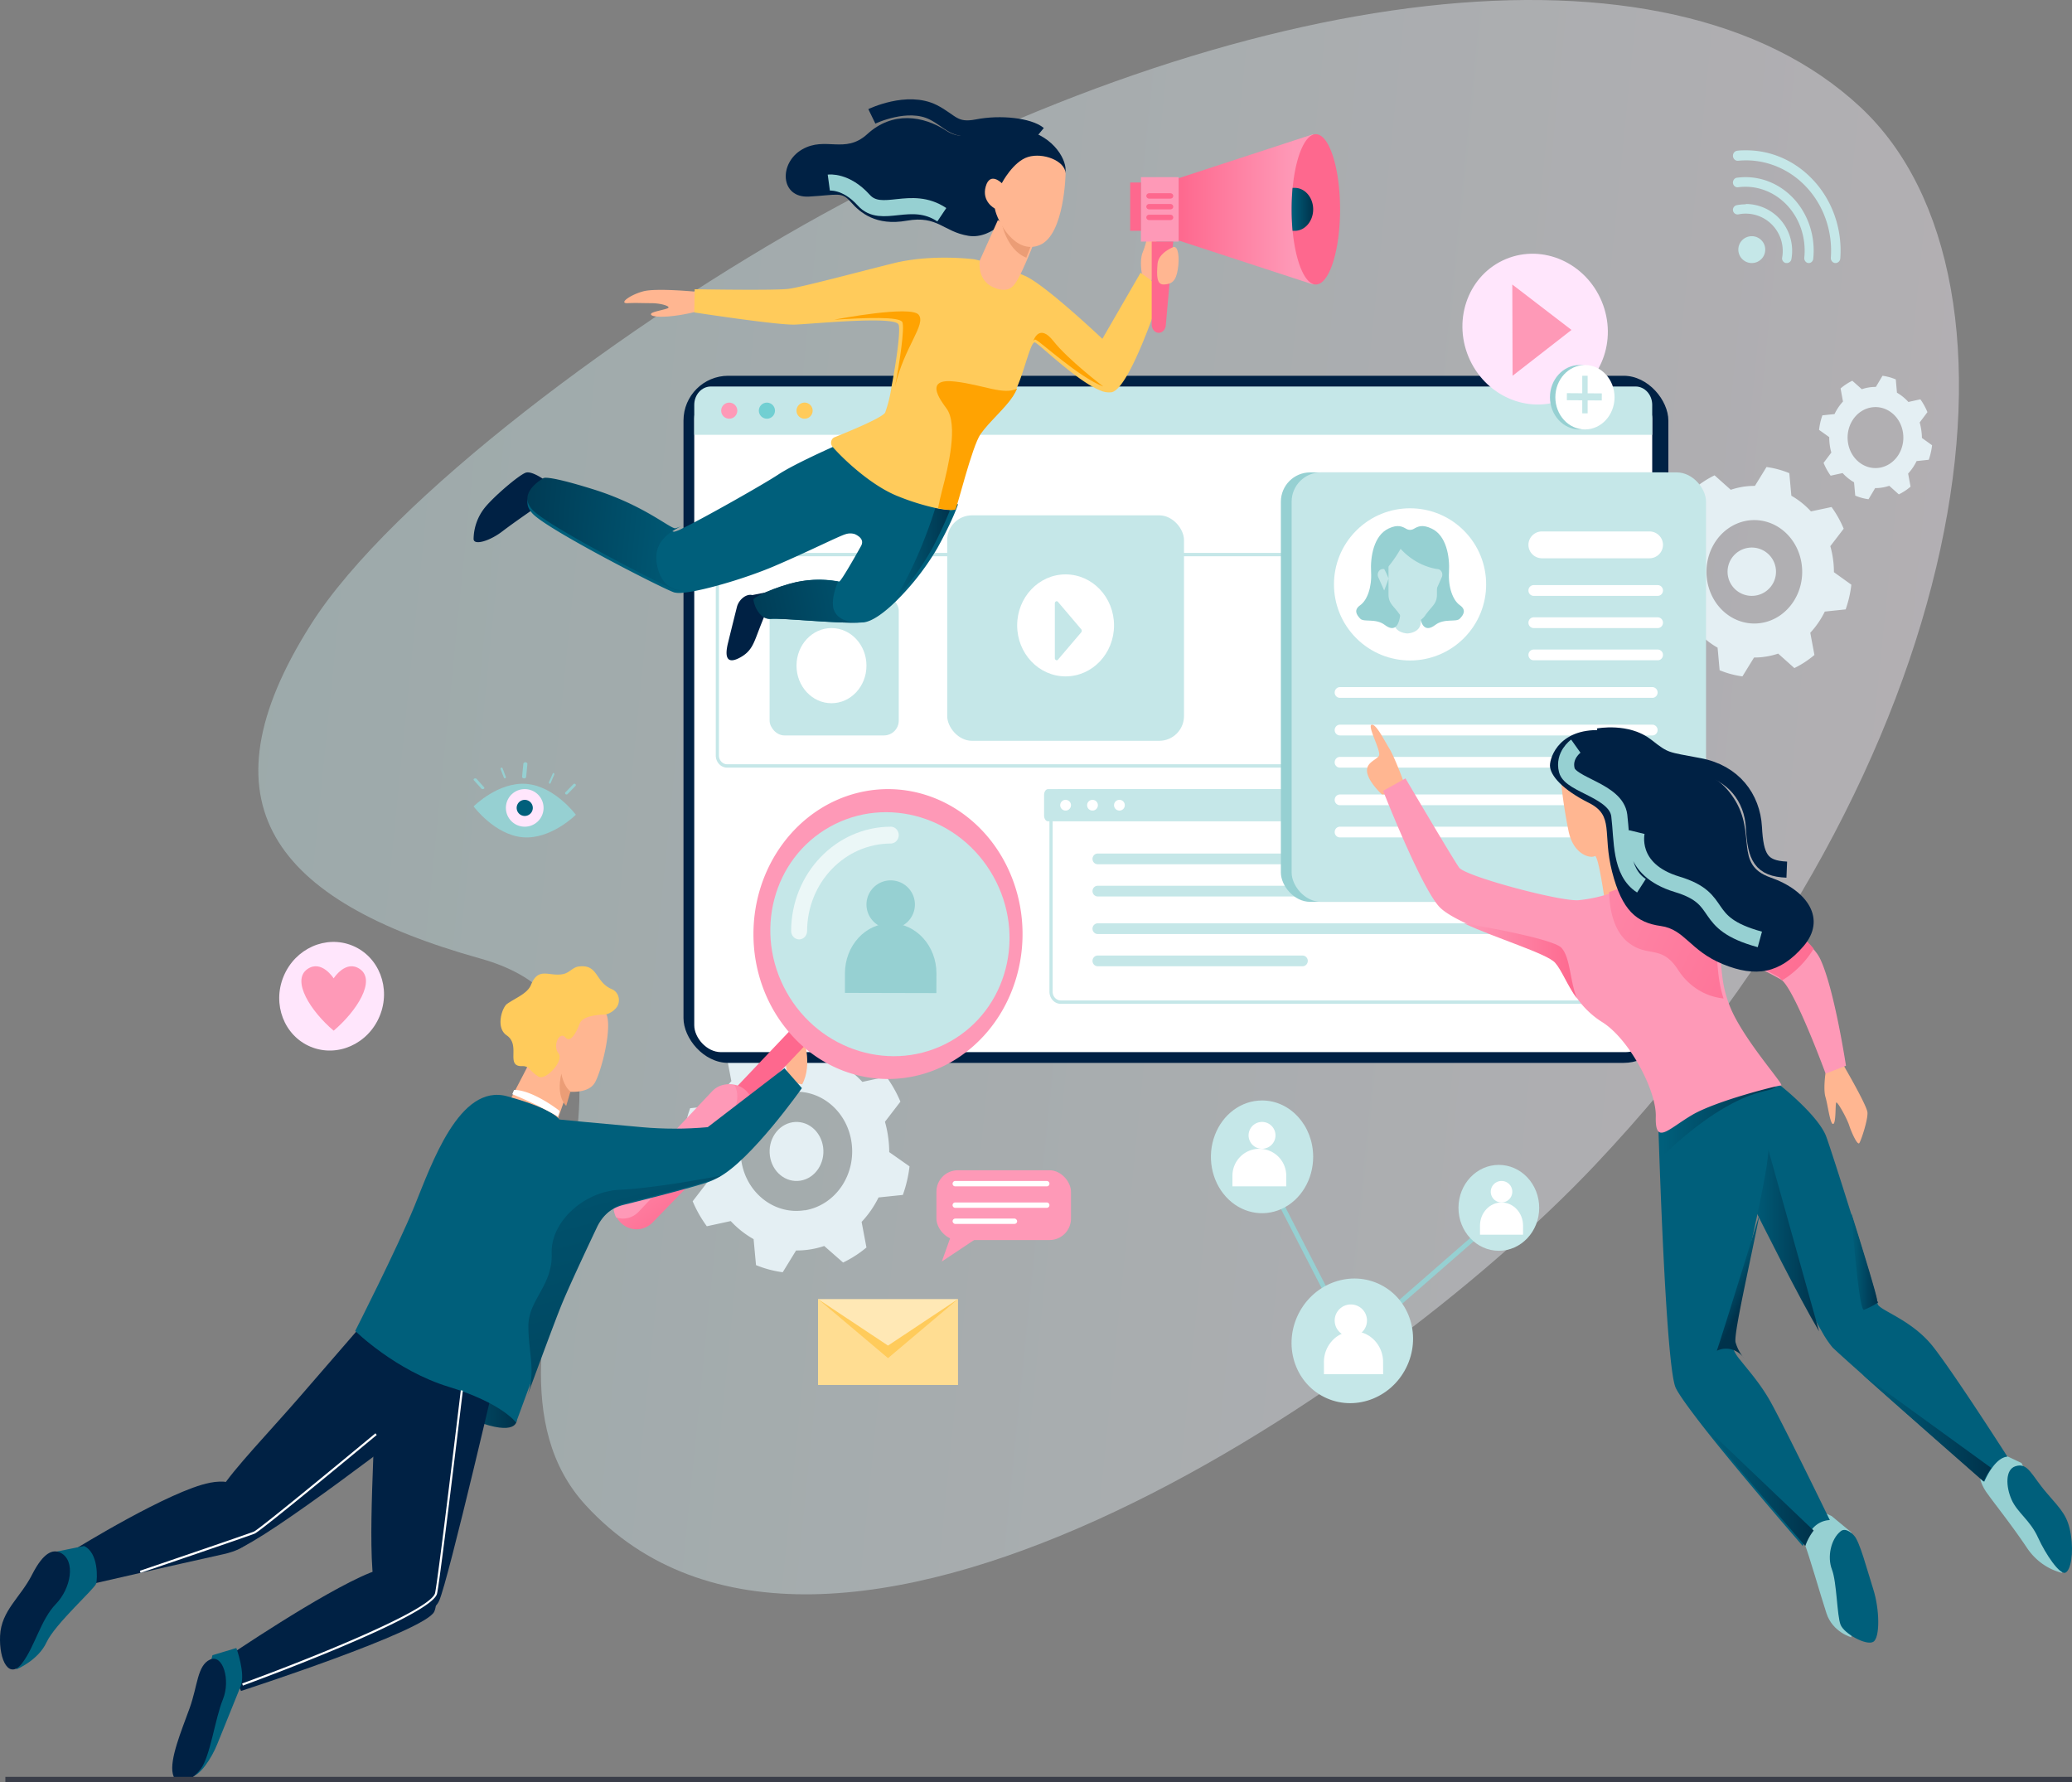 <svg width="386" height="332" xmlns="http://www.w3.org/2000/svg"><rect width="100%" height="100%" fill="#808080" stroke="none"/><defs><linearGradient x1=".322%" y1="44.773%" x2="97.569%" y2="54.229%" id="a"><stop stop-color="#C5E7E8" offset="0%"/><stop stop-color="#FFF5FE" offset="100%"/></linearGradient><linearGradient x1="0%" y1="50%" x2="100%" y2="50%" id="b"><stop stop-color="#005F7B" offset="0%"/><stop stop-color="#00324B" offset="100%"/></linearGradient><linearGradient x1="-.116%" y1="50.068%" x2="99.97%" y2="50.068%" id="c"><stop stop-color="#005F7B" offset="0%"/><stop stop-color="#00324B" offset="100%"/></linearGradient><linearGradient x1="-92.845%" y1="9.963%" x2="126.086%" y2="72.308%" id="d"><stop stop-color="#FE99B7" offset="0%"/><stop stop-color="#FE688E" offset="100%"/></linearGradient><linearGradient x1="41.378%" y1="32.344%" x2="58.962%" y2="63.18%" id="e"><stop stop-color="#005F7B" offset="0%"/><stop stop-color="#00324B" offset="100%"/></linearGradient><linearGradient x1="-.364%" y1="49.998%" x2="99.636%" y2="49.998%" id="f"><stop stop-color="#005F7B" offset="0%"/><stop stop-color="#00324B" offset="100%"/></linearGradient><linearGradient x1="0%" y1="50.033%" x2="100%" y2="50.033%" id="g"><stop stop-color="#005F7B" offset="0%"/><stop stop-color="#00324B" offset="100%"/></linearGradient><linearGradient x1="0%" y1="49.985%" x2="100%" y2="49.985%" id="h"><stop stop-color="#005F7B" offset="0%"/><stop stop-color="#00324B" offset="100%"/></linearGradient><linearGradient x1="0%" y1="49.858%" x2="100%" y2="49.858%" id="i"><stop stop-color="#FE99B7" offset="0%"/><stop stop-color="#FE688E" offset="100%"/></linearGradient><linearGradient x1="85.377%" y1="50.012%" x2=".351%" y2="50.012%" id="j"><stop stop-color="#FE99B7" offset="0%"/><stop stop-color="#FE688E" offset="100%"/></linearGradient><linearGradient x1="0%" y1="49.857%" x2="100%" y2="49.857%" id="k"><stop stop-color="#005F7B" offset="0%"/><stop stop-color="#00324B" offset="100%"/></linearGradient><linearGradient x1="152.929%" y1="44.119%" x2="-48.38%" y2="59.311%" id="l"><stop stop-color="#005F7B" offset="0%"/><stop stop-color="#00324B" offset="100%"/></linearGradient><linearGradient x1="115.05%" y1="53.749%" x2="-22.23%" y2="45.206%" id="m"><stop stop-color="#005F7B" offset="0%"/><stop stop-color="#00324B" offset="100%"/></linearGradient><linearGradient x1=".557%" y1="50.041%" x2="100.556%" y2="50.041%" id="n"><stop stop-color="#005F7B" offset="0%"/><stop stop-color="#00324B" offset="100%"/></linearGradient><linearGradient x1="23.802%" y1="12.584%" x2="76.861%" y2="88.188%" id="o"><stop stop-color="#FE99B7" offset="0%"/><stop stop-color="#FE688E" offset="100%"/></linearGradient><linearGradient x1="-.026%" y1="49.87%" x2="100%" y2="49.87%" id="p"><stop stop-color="#005F7B" offset="0%"/><stop stop-color="#00324B" offset="100%"/></linearGradient><linearGradient x1="17.145%" y1="-94.835%" x2="92.381%" y2="236.81%" id="q"><stop stop-color="#005F7B" offset="0%"/><stop stop-color="#00324B" offset="100%"/></linearGradient></defs><g fill="none" fill-rule="evenodd"><path d="M153.077 40.026c-35.716 19.684-80.239 52.738-95.169 76.32-21.108 33.327-6.922 51.467 31.607 62.223 43.525 12.154-7.362 72.508 19.61 101.844 44.354 48.24 146.83-19.817 187.931-63.295 71.252-75.375 84.013-165.025 49.518-197.168-36.15-33.74-115.069-23.122-193.497 20.076z" fill="url(#a)" fill-rule="nonzero" opacity=".41"/><path d="M357.921 80.112a10.541 10.541 0 00-.297-1.414l1.442-1.923a11.77 11.77 0 00-1.312-2.389l-2.234.494a8.828 8.828 0 00-2.13-1.726l-.216-2.477A10.08 10.08 0 00350.7 70l-1.238 2.078a7.37 7.37 0 00-1.325.102c-.438.072-.87.18-1.293.324l-1.77-1.577a9.955 9.955 0 00-2.185 1.435l.446 2.437a9.382 9.382 0 00-1.572 2.335l-2.265.237a12.453 12.453 0 00-.62 2.708l1.895 1.353c0 .487.032.974.099 1.456.06.48.16.953.297 1.414l-1.448 1.923c.349.852.791 1.654 1.318 2.389l2.228-.487a8.96 8.96 0 002.129 1.719l.223 2.477a9.649 9.649 0 002.475.677l1.238-2.078c.443.007.886-.027 1.324-.102.44-.073.875-.181 1.3-.324l1.782 1.597c.78-.378 1.513-.86 2.185-1.435l-.452-2.437a9.537 9.537 0 001.578-2.328l2.266-.244c.303-.872.51-1.781.618-2.707l-1.887-1.354c-.01-.494-.051-.987-.124-1.476zm-7.767 7.02c-2.835.461-5.476-1.677-5.9-4.777-.424-3.1 1.529-5.99 4.364-6.456 2.834-.466 5.478 1.669 5.905 4.768.206 1.492-.139 3.01-.959 4.224-.82 1.212-2.046 2.018-3.41 2.24zm-8.674 17.015a16.856 16.856 0 00-.505-2.403l2.492-3.252a19.776 19.776 0 00-2.261-4.04l-3.838.815a15.09 15.09 0 00-3.65-2.922l-.38-4.2A17.118 17.118 0 00329.089 87l-2.161 3.514a13.791 13.791 0 00-2.28.175 14.34 14.34 0 00-2.218.552l-3.015-2.693a17.74 17.74 0 00-3.738 2.437l.773 4.14a16.028 16.028 0 00-2.704 3.953l-3.88.41a20.483 20.483 0 00-1.066 4.592l3.252 2.33a17.264 17.264 0 00.673 4.867l-2.492 3.251a19.488 19.488 0 002.261 4.04l3.825-.835a15.137 15.137 0 003.657 2.922l.38 4.2c1.368.567 2.794.951 4.248 1.145l2.162-3.514a12.96 12.96 0 002.267-.182 13.56 13.56 0 002.23-.545l3.016 2.693a17.861 17.861 0 003.737-2.444l-.772-4.134a16.288 16.288 0 002.703-3.945l3.887-.41a20.968 20.968 0 001.06-4.599l-3.246-2.33a17.386 17.386 0 00-.168-2.443zm-13.319 11.896c-3.566.586-7.108-1.208-8.972-4.545-1.864-3.338-1.683-7.56.458-10.698 2.14-3.137 5.82-4.57 9.321-3.631 3.501.939 6.133 4.065 6.669 7.92.729 5.255-2.616 10.155-7.476 10.954z" fill="#E4EFF3" fill-rule="nonzero"/><path d="M330.807 105.83a4.496 4.496 0 01-2.135 4.525 4.521 4.521 0 01-5.01-.237 4.493 4.493 0 01-1.694-4.708 4.507 4.507 0 013.715-3.36 4.51 4.51 0 015.124 3.78zM165.446 211.742a19.974 19.974 0 00-.585-2.772l2.88-3.75a23.05 23.05 0 00-2.625-4.652l-4.466.97a17.584 17.584 0 00-4.254-3.37l-.442-4.839a20.353 20.353 0 00-4.976-1.329l-2.519 4.055a15.736 15.736 0 00-2.656.206 16.05 16.05 0 00-2.587.664l-3.515-3.084a20.7 20.7 0 00-4.354 2.805l.902 4.766a18.701 18.701 0 00-3.153 4.56l-4.522.472a23.385 23.385 0 00-1.244 5.317l3.788 2.66c0 .947.064 1.893.193 2.83.14.94.349 1.867.622 2.773l-2.893 3.755a22.83 22.83 0 002.638 4.653l4.453-.964a17.629 17.629 0 004.26 3.364l.449 4.839a19.911 19.911 0 004.976 1.329l2.488-4.055a16.059 16.059 0 005.243-.837l3.514 3.084a20.86 20.86 0 004.354-2.805l-.902-4.766a18.665 18.665 0 003.154-4.553l4.528-.472a23.877 23.877 0 001.244-5.318l-3.782-2.658c0-.964-.071-1.926-.211-2.878zm-15.55 13.706c-5.673.904-10.958-3.276-11.806-9.337-.848-6.062 3.06-11.711 8.733-12.62 5.671-.909 10.96 3.266 11.812 9.327.416 2.913-.27 5.883-1.904 8.255-1.634 2.373-4.084 3.954-6.81 4.395l-.025-.02z" fill="#E4EFF3" fill-rule="nonzero"/><path d="M153.341 213.684c.41 3.004-1.476 5.804-4.213 6.254-2.738.45-5.29-1.62-5.7-4.623-.411-3.004 1.475-5.804 4.213-6.254 1.315-.216 2.654.15 3.723 1.016 1.069.867 1.78 2.165 1.977 3.607z" fill="#E4EFF3" fill-rule="nonzero"/><rect fill="#002144" fill-rule="nonzero" x="127.33" y="70" width="183.475" height="128" rx="8.34"/><rect fill="#FFF" fill-rule="nonzero" x="129.335" y="73" width="178.462" height="123" rx="5"/><path d="M302.674 143H135.468c-1.17 0-2.12-1.008-2.123-2.253v-35.494c.004-1.245.953-2.253 2.123-2.253h167.206c1.168 0 2.116 1.009 2.116 2.253v35.494c0 1.244-.948 2.253-2.116 2.253zm-167.206-39.372c-.844 0-1.53.727-1.533 1.625v35.494c.003.898.689 1.625 1.533 1.625h167.206c.843 0 1.526-.728 1.526-1.625v-35.494c0-.897-.683-1.625-1.526-1.625H135.468zM293.786 161h-89.28a.99.99 0 01-.979-1c0-.552.438-1 .978-1h89.28a.99.99 0 01.979 1 .99.99 0 01-.978 1zm0 6h-89.28a.994.994 0 01-.979-1.003c0-.55.438-.997.978-.997h89.28c.54 0 .979.446.979.997 0 .551-.437 1-.978 1.003zm0 7h-89.28a.99.99 0 01-.979-1c0-.552.438-1 .978-1h89.28a.99.99 0 01.979 1 .99.99 0 01-.978 1zm-51.136 6h-38.14a.991.991 0 01-.983-1c0-.552.44-1 .982-1h38.14c.542 0 .982.448.982 1 0 .265-.103.52-.287.707a.973.973 0 01-.695.293z" fill="#C5E7E8" fill-rule="nonzero"/><path d="M302.678 187h-105.06c-1.166 0-2.112-1.012-2.112-2.26v-35.487c.004-1.245.948-2.253 2.112-2.253h105.06c1.164 0 2.108 1.008 2.112 2.253v35.487c0 .6-.223 1.174-.619 1.598a2.044 2.044 0 01-1.493.662zm-105.06-39.372c-.402 0-.789.171-1.074.476a1.685 1.685 0 00-.445 1.15v35.486c0 .899.68 1.629 1.52 1.632h105.059c.84-.003 1.522-.732 1.525-1.632v-35.487c-.003-.898-.685-1.625-1.525-1.625h-105.06z" fill="#C5E7E8" fill-rule="nonzero"/><path d="M312.071 153H195.243c-.404 0-.74-.49-.74-1.095v-3.81c0-.605.336-1.095.74-1.095H312.07c.41 0 .74.49.74 1.095v3.81c0 .585-.33 1.095-.74 1.095z" fill="#C5E7E8" fill-rule="nonzero"/><path d="M199.517 150a1.004 1.004 0 01-1.712.707.998.998 0 01.71-1.707c.553 0 1.002.448 1.002 1zm5.013 0a1.004 1.004 0 01-1.714.705.998.998 0 01.717-1.705c.551.003.997.45.997 1zm5.013 0c0 .552-.449 1-1.003 1a1.001 1.001 0 01-1.002-1 1.001 1.001 0 012.005 0z" fill="#FFF" fill-rule="nonzero"/><rect fill="#96D0D2" fill-rule="nonzero" x="238.618" y="88" width="77.2" height="80" rx="5.46"/><ellipse fill="#96D0D2" fill-rule="nonzero" transform="rotate(-13.28 260.5 108.872)" cx="260.499" cy="108.872" rx="13.71" ry="14.625"/><path d="M262.68 115.795a7.9 7.9 0 00-1.07-3.795l-1.436 3.232-1.436-3.232a7.9 7.9 0 00-1.07 3.795c0 1.998 2.177 2.192 2.488 2.205h.036c.329-.013 2.524-.207 2.488-2.205z" fill="#96D0D2" fill-rule="nonzero"/><path d="M269.947 112.731c-1.274-.899-2.177-3.279-2.016-6.159.16-2.88-.488-6.842-3.246-8.113-1.724-.818-2.565-.379-3.32.06a1.36 1.36 0 01-1.378 0c-.754-.439-1.595-.878-3.32-.06-2.757 1.305-3.413 5.267-3.246 8.113.167 2.846-.741 5.26-2.015 6.16-1.274.898-.705 1.804 0 2.521.705.717 2.862-.135 4.575 1.17 1.712 1.305 2.473.182 2.763-1.237.29-1.42 1.93-12.65 1.93-12.65s1.656 11.23 1.928 12.65 1.045 2.542 2.763 1.237c1.72-1.305 3.877-.453 4.575-1.17.699-.717 1.286-1.623.007-2.522z" fill="#96D0D2" fill-rule="nonzero"/><path d="M260.174 116c-.989-.074-1.89-.646-2.438-1.549-1.238-1.731-2.074-2.029-2.074-3.76V102h9.024v8.711c0 1.752-.842 2.076-2.105 3.801-.55.874-1.438 1.423-2.407 1.488z" fill="#96D0D2" fill-rule="nonzero"/><path d="M255.858 106h-.229a.95.95 0 00-.822.494 1.134 1.134 0 00-.048 1.022l1.099 2.484s.807-2.076.807-2.256a16.241 16.241 0 00-.807-1.744zm8.632 0h.228c.333 0 .643.187.82.494.179.308.2.694.055 1.022L264.49 110s-.806-2.076-.806-2.256a16.25 16.25 0 01.806-1.744zm-8.24 0a23.291 23.291 0 002.662-3.762c1.835 2 4.201 3.317 6.762 3.762.415-1.03.755-2.094 1.017-3.182 0-.537-.836-2.27-1.587-2.418-.751-.149-8.115-.82-9.068 0-.952.82.214 5.6.214 5.6zm48.02-2h-20.015c-1.394 0-2.525-1.12-2.525-2.5-.002-.664.264-1.3.738-1.77a2.533 2.533 0 011.787-.73h20.014a2.533 2.533 0 011.788.73 2.487 2.487 0 01-.002 3.537 2.539 2.539 0 01-1.786.733zm1.552 7h-23.119a.96.96 0 01-.688-.293 1.014 1.014 0 01-.285-.707c-.002-.266.1-.521.283-.709a.954.954 0 01.69-.291h23.119c.537 0 .973.448.973 1 0 .265-.103.52-.285.707a.96.96 0 01-.688.293zm0 6h-23.119a.954.954 0 01-.69-.291 1.008 1.008 0 01-.283-.709c0-.552.436-1 .973-1h23.119c.537 0 .973.448.973 1s-.436 1-.973 1zm0 6h-23.119a.962.962 0 01-.688-.292 1.01 1.01 0 01-.285-.705c-.002-.265.1-.52.283-.709a.962.962 0 01.69-.294h23.119a.992.992 0 01.973 1.003c0 .55-.436.997-.973.997zm-.002 7h-58.207a.986.986 0 01-.974-.997c0-.551.435-1 .974-1.003h58.207c.54.003.975.452.975 1.003 0 .55-.436.997-.975.997zm0 7h-58.207a.987.987 0 01-.974-1c0-.552.436-1 .974-1h58.207c.539 0 .975.448.975 1s-.436 1-.975 1zm0 6h-58.207a.986.986 0 01-.974-.997c0-.551.435-1 .974-1.003h58.207c.54.003.975.452.975 1.003 0 .55-.436.997-.975.997zm0 7h-58.207a.986.986 0 01-.974-.997c0-.551.435-1 .974-1.003h58.207c.54.003.975.452.975 1.003 0 .55-.436.997-.975.997zm0 6h-58.207a.987.987 0 01-.974-1c0-.552.436-1 .974-1h58.207c.539 0 .975.448.975 1s-.436 1-.975 1z" fill="#96D0D2" fill-rule="nonzero"/><rect fill="#C5E7E8" fill-rule="nonzero" x="240.623" y="88" width="77.2" height="80" rx="5.46"/><circle fill="#FFF" fill-rule="nonzero" transform="rotate(-45 262.686 108.862)" cx="262.686" cy="108.862" r="14.175"/><path d="M264.686 115.795a7.852 7.852 0 00-1.08-3.795l-1.433 3.257-1.42-3.257a7.93 7.93 0 00-1.08 3.795c0 1.998 2.188 2.192 2.5 2.205h.036c.294-.013 2.495-.207 2.477-2.205z" fill="#C5E7E8" fill-rule="nonzero"/><path d="M271.954 112.731c-1.273-.899-2.182-3.279-2.015-6.159.167-2.88-.494-6.842-3.251-8.113-1.725-.818-2.56-.379-3.314.06-.433.25-.951.25-1.385 0-.754-.439-1.588-.878-3.313-.06-2.757 1.305-3.412 5.267-3.252 8.113.161 2.846-.741 5.26-2.015 6.16-1.273.898-.698 1.804 0 2.521.699.717 2.862-.135 4.58 1.17 1.72 1.305 2.474.182 2.764-1.237.29-1.42 1.929-12.65 1.929-12.65s1.656 11.23 1.922 12.65 1.051 2.542 2.77 1.237c1.718-1.305 3.876-.453 4.574-1.17.699-.717 1.28-1.623.006-2.522z" fill="#96D0D2" fill-rule="nonzero"/><path d="M263.185 116c-.99-.073-1.892-.645-2.44-1.549-1.239-1.731-2.075-2.029-2.075-3.76V102h9.024v8.711c0 1.752-.837 2.076-2.1 3.801-.552.873-1.44 1.421-2.41 1.488zm-5.321-10h-.228a.955.955 0 00-.822.494 1.142 1.142 0 00-.054 1.022l1.104 2.484s.806-2.076.806-2.256a16.25 16.25 0 00-.806-1.744z" fill="#C5E7E8" fill-rule="nonzero"/><path d="M267.51 106h.217a.95.95 0 01.822.494c.177.309.195.695.048 1.022l-1.1 2.484s-.806-2.076-.806-2.256c.24-.6.513-1.182.82-1.744z" fill="#C5E7E8" fill-rule="nonzero"/><path d="M258.263 106a23.291 23.291 0 002.66-3.762c1.83 2.004 4.197 3.321 6.757 3.762.415-1.03.754-2.094 1.016-3.182 0-.537-.841-2.27-1.592-2.418-.75-.149-8.103-.82-9.061 0-.958.82.22 5.6.22 5.6z" fill="#96D0D2" fill-rule="nonzero"/><path d="M307.278 104h-20.015c-1.393-.003-2.522-1.12-2.525-2.5 0-1.38 1.13-2.5 2.525-2.5h20.015c.67 0 1.312.263 1.785.732.474.47.74 1.105.74 1.768-.004 1.38-1.132 2.497-2.525 2.5zm1.552 7h-23.12a.96.96 0 01-.687-.293 1.014 1.014 0 01-.285-.707c0-.552.435-1 .973-1h23.119c.537 0 .973.448.973 1 0 .265-.103.52-.285.707a.96.96 0 01-.688.293zm0 6h-23.12a.987.987 0 01-.972-1c0-.552.435-1 .973-1h23.119c.537 0 .973.448.973 1s-.436 1-.973 1zm0 6h-23.12a.961.961 0 01-.687-.292 1.01 1.01 0 01-.285-.705c0-.551.434-1 .973-1.003h23.119a.992.992 0 01.973 1.003c0 .265-.103.518-.285.705a.961.961 0 01-.688.292zm-1.004 7h-58.207a.986.986 0 01-.975-.997c0-.551.435-1 .975-1.003h58.207a.992.992 0 01.974 1.003c0 .55-.436.997-.974.997zm0 7h-58.207a.987.987 0 01-.975-1c0-.552.436-1 .975-1h58.207c.538 0 .974.448.974 1s-.436 1-.974 1zm0 6h-58.207a.986.986 0 01-.975-.997c0-.551.435-1 .975-1.003h58.207a.992.992 0 01.974 1.003c0 .55-.436.997-.974.997zm0 7h-58.207a.986.986 0 01-.975-.997c0-.551.435-1 .975-1.003h58.207a.992.992 0 01.974 1.003c0 .55-.436.997-.974.997zm0 6h-58.207a.987.987 0 01-.975-1c0-.552.436-1 .975-1h58.207c.538 0 .974.448.974 1s-.436 1-.974 1z" fill="#FFF" fill-rule="nonzero"/><rect fill="#C5E7E8" fill-rule="nonzero" x="176.457" y="96" width="44.114" height="42" rx="4.61"/><ellipse fill="#FFF" fill-rule="nonzero" cx="198.514" cy="116.5" rx="9.023" ry="9.5"/><path d="M197.089 112.115l4.334 5.105a.465.465 0 010 .575l-4.334 5.092a.304.304 0 01-.37.081.41.41 0 01-.21-.369v-10.23a.4.4 0 01.222-.344.305.305 0 01.358.09z" fill="#C5E7E8" fill-rule="nonzero"/><rect fill="#C5E7E8" fill-rule="nonzero" x="143.371" y="111" width="24.062" height="26" rx="2.76"/><ellipse fill="#FFF" fill-rule="nonzero" cx="154.901" cy="124" rx="6.517" ry="7"/><path d="M307.797 75.425V81H129.335v-5.575c0-1.892 1.385-3.425 3.094-3.425h172.28c1.707.004 3.088 1.536 3.088 3.425z" fill="#C5E7E8" fill-rule="nonzero"/><path d="M137.356 76.5c0 .828-.673 1.5-1.504 1.5-.83 0-1.504-.672-1.504-1.5s.673-1.5 1.504-1.5c.83 0 1.504.672 1.504 1.5z" fill="#FE99B7" fill-rule="nonzero"/><path d="M144.374 76.5c0 .828-.673 1.5-1.504 1.5-.83 0-1.504-.672-1.504-1.5s.674-1.5 1.504-1.5 1.504.672 1.504 1.5z" fill="#71CFD2" fill-rule="nonzero"/><path d="M151.392 76.5a1.5 1.5 0 01-.93 1.386 1.507 1.507 0 01-1.64-.328 1.497 1.497 0 01-.321-1.637 1.504 1.504 0 012.891.579z" fill="#FFCB5B" fill-rule="nonzero"/><path d="M368.987 270l4.348 1 3.268 1.543 8.394 17.529-.84 2.928c-2.666-.648-5.016-2.334-6.6-4.734-2.71-4.058-5.991-8.163-7.19-9.86a8.625 8.625 0 01-1.411-2.65l.031-5.756z" fill="#96D0D2" fill-rule="nonzero"/><path d="M373.969 271.352c-1.141.087-2.134 1.072-2.88 2.111A13.51 13.51 0 00369.67 276s-14.412-12.558-22.737-19.975c-2.77-2.464-4.866-4.355-5.55-5.028a18.069 18.069 0 01-1.974-2.943l-.05-.08c-3.046-5.207-8.213-15.514-11.278-21.706l-1.394-2.843-1.092-2.238-1.726-16.306-.031-.28 2.374-2.13 1.967-1.759.802-.712 2.972 2.444s6.747 5.373 8.233 9.215c.444 1.145 2.59 7.777 4.736 14.649 2.436 7.77 4.872 15.82 4.853 16.486a.619.619 0 00.235.453c1.19 1.225 6.574 3.036 10.218 7.757 4.157 5.353 13.74 20.348 13.74 20.348z" fill="#005F7B" fill-rule="nonzero"/><path d="M338.878 248l-.05-.08c-3.678-6.19-10.356-19.51-12.984-24.804l3.538-9.116 9.496 34z" fill="url(#b)" fill-rule="nonzero"/><path d="M375.478 273.134c-1.942.595-1.81 3.81-.73 6.24s3.455 3.81 4.915 7.03c1.46 3.221 4.058 6.965 5.09 6.567 1.03-.399 1.58-3.679 1.03-7.09-.548-3.41-1.634-4.469-4.486-7.755-2.852-3.286-3.455-5.737-5.82-4.992z" fill="#005F7B" fill-rule="nonzero"/><path d="M341.218 282.416l3.676 3.04V305s-3.465-.926-4.624-4.435c-1.159-3.51-3.202-10.796-4.2-13.292-1-2.496 2.08-6.273 2.08-6.273l3.068 1.416z" fill="#96D0D2" fill-rule="nonzero"/><path d="M340.883 283.167c-1.365.05-2.637.748-3.469 1.903a10.198 10.198 0 00-1.571 2.93s-11.678-13.416-18.678-22.38c-2.504-3.238-4.445-5.894-5.009-7.13-1.453-3.336-2.555-29.528-3.055-43.852a1458.06 1458.06 0 01-.301-9.298l14.777-5.34c.673.783 1.3 1.61 1.878 2.476.25.367.507.768.77 1.195 1.685 2.75 3.494 6.722 3.219 10.767-.163 2.43-1.027 6.901-2.092 11.894.003.02.003.04 0 .06-2.154 10.119-5.115 22.34-4.777 24.03a7.827 7.827 0 001.665 2.976c1.522 1.956 3.757 4.392 5.705 7.916 3.036 5.574 10.938 21.853 10.938 21.853z" fill="#005F7B" fill-rule="nonzero"/><path d="M328.837 203.215c-.696.153-1.384.344-2.063.574-1.038.351-2.056.77-3.051 1.252-5.932 2.86-11.37 7.777-13.627 9.959-.19-5.67-.293-9.528-.293-9.528L324.205 200c.657.803 1.268 1.65 1.83 2.538l1.948-1.806c2.99.875 4.223 1.765.854 2.483z" fill="url(#c)" fill-rule="nonzero"/><path d="M340.072 199.968s-.431 2.974 0 4.392c.432 1.418.864 5.108 1.425 5.021.56-.086.393-3.597.567-3.974.174-.378 1.986 2.881 2.418 4.213.431 1.331 1.553 3.822 1.901 3.312.348-.51 1.644-4.438 1.508-5.73-.135-1.292-3.996-7.95-3.996-7.95L342.103 196l-2.03 3.968zm-78.394-52.141l-.158-2.136s-1.709-4.644-2.685-6.23c-.976-1.586-2.515-4.71-3.327-4.445-.813.265 1.866 4.983 1.375 5.785-.49.803-2.515 1.241-2.188 3.112.328 1.871 2.758 4.087 2.758 4.087l4.225-.173zM290.753 145a92.58 92.58 0 001.484 9.948c.98 4.434 4.187 4.98 4.85 4.528.662-.452 1.906 8.524 1.906 8.524l6.8-.472L302.34 145h-11.588z" fill="#FFB691" fill-rule="nonzero"/><path d="M331.808 202.205c-.659 0-12.157 2.861-16.657 5.542-4.5 2.681-6.836 5.635-6.687.207.112-4.862-4.972-14.418-9.976-17.546a16.302 16.302 0 01-4.636-4.375c-1.865-2.62-2.766-5.241-4.027-6.708-1.486-1.728-10.827-4.549-16.943-7.43-2.1-.987-3.822-2-4.717-2.934-3.5-3.754-10.497-21.64-10.497-21.64l4.164-2.321s8.838 15.018 10 16.625c1.162 1.608 18.496 6.262 22.163 6.076a26.472 26.472 0 006.613-1.5 39.77 39.77 0 002.219-.821s.832-2.32 7.83-.894c6.72 1.374 8.522 8.003 9.392 11.397.037.14.068.274.105.4.653 2.515.286 5.682 1.598 9.757.41 1.27.935 2.494 1.566 3.655 3.163 5.895 9.161 12.51 8.49 12.51z" fill="#FE99B7" fill-rule="nonzero"/><path d="M343.89 198.53l-3.789 1.47s-4.95-13.485-7.652-16.88a2.794 2.794 0 00-.694-.66c-1.726-1.009-8.15-4.273-11.67-6.053l-2.364-1.194-6.916-10.075a16.883 16.883 0 018.396 1.061c3.918 1.623 15.14 6.047 19.04 11.098.349.434.648.913.89 1.424 2.616 5.599 4.76 19.809 4.76 19.809z" fill="#FE99B7" fill-rule="nonzero"/><path d="M337.875 176.731c-1.492 2.44-3.511 4.464-5.89 5.904a2.839 2.839 0 00-.708-.666c-1.76-1.02-8.315-4.318-11.906-6.118.038.14.07.274.107.4.658 2.512.288 5.678 1.61 9.749-3.445-.348-6.563-2.318-8.497-5.37-3.133-4.818-5.67-2.1-9.4-5.178-3.089-2.546-3.396-7.597-3.414-9.276 1.328-.446 2.237-.82 2.237-.82s.84-2.318 7.895-.892a17.373 17.373 0 018.566 1.072c3.98 1.62 15.446 6.09 19.4 11.195z" fill="url(#d)" fill-rule="nonzero"/><path d="M288.748 142.589c0 1.885 2.414 4.555 7.235 6.966 4.82 2.411 2.482 5.621 4.343 12.854 1.861 7.233 4.573 9.464 9.065 10.09 4.492.626 5.404 4.575 11.56 7.106 6.155 2.53 10.665 1.732 15.021-3.33 4.356-5.062.782-10.396-6.124-12.807-6.906-2.411-2.532-8.125-6.825-14.732-4.294-6.607-9.462-4.549-12.956-6.16-3.493-1.612-2.661-5.801-11.063-6.514-8.4-.713-10.256 4.922-10.256 6.527z" fill="#002144" fill-rule="nonzero"/><path d="M342.893 285.257c-1.803 1.444-2.53 4.752-1.613 7.127.917 2.376.93 8.623 1.613 10.296.684 1.674 4.815 3.938 6.093 3.163 1.278-.774 1.176-6.07 0-9.764-1.177-3.695-2.53-8.938-3.594-10.034-.632-.67-1.657-1.464-2.499-.788z" fill="#005F7B" fill-rule="nonzero"/><path d="M323.316 250.022a7.953 7.953 0 001.58 2.978c-1.235-1.663-3.294-2.22-5.067-1.369 1.253-3.665 7.634-24.362 8.02-25.631-2.014 10.122-4.854 22.346-4.533 24.022z" fill="url(#e)" fill-rule="nonzero"/><path d="M349.906 242.603a13.821 13.821 0 01-2.68 1.396c-.96.13-2.284-17.386-2.332-17.999 2.4 7.616 4.8 15.506 4.782 16.159.01.178.095.34.23.444z" fill="url(#f)" fill-rule="nonzero"/><path d="M370.961 273.46a13.546 13.546 0 00-1.413 2.54s-14.356-12.573-22.65-20l24.063 17.46z" fill="url(#g)" fill-rule="nonzero"/><path d="M337.875 285.12a10.006 10.006 0 00-1.556 2.88s-11.564-13.188-18.496-22l20.052 19.12z" fill="url(#h)" fill-rule="nonzero"/><path d="M293.761 186c-1.872-2.595-2.777-5.19-4.044-6.643-1.491-1.71-10.87-4.504-17.01-7.357 0 0 16.511 2.714 18.19 4.57 1.678 1.855 1.566 6.227 2.864 9.43z" fill="url(#i)" fill-rule="nonzero"/><path d="M297.771 137.174s5.354-1.002 8.922 1.805c3.567 2.808 3.567 2.536 9.9 3.738 6.333 1.201 9.845 5.868 10.15 11.41.307 5.543 1.292 7.674 6.12 7.873" stroke="#002144" stroke-width="3"/><path d="M293.564 139s-2.386 1.696-1.676 4.48c.71 2.785 9.197 3.806 9.773 8.429.575 4.623.09 10.496 4.131 13.091m-.879-10s-1.7 6.959 7.534 9.737c9.232 2.778 3.978 7.14 15.402 10.263" stroke="#96D0D2" stroke-width="3"/><path fill="url(#j)" fill-rule="nonzero" d="M244.634 53l-25.065-8.2V33.2l25.065-8.2z"/><path d="M130.338 57.908l-1.176.273a30.215 30.215 0 01-4.735.774c-2.307.158-3.362-.116-3.12-.524.241-.408 2.758-.755 3.177-1.065.42-.31-1.322-.889-3.177-.889-1.856 0-2.638-.079-4.38 0-1.74.08.446-1.552 2.918-2.21 2.472-.657 10.092.104 10.092.104l.4 3.537z" fill="#FFB691" fill-rule="nonzero"/><path d="M103.268 91.488l-1.476-1.84s-2.63-2.017-3.864-1.588c-1.234.43-5.755 4.267-7.541 6.42a9.553 9.553 0 00-2.158 5.907c0 1.3 3.026.39 5.358-1.405 2.208-1.698 6.667-4.742 6.667-4.742l3.014-2.752zm36.885 19.367c-1.2-.29-2.528.903-2.863 2.193-.373 1.483-.929 3.71-1.675 6.751-.745 3.041.108 3.862 2.256 2.69 2.149-1.173 2.528-2.6 3.546-5.241 1.017-2.642 2.957-7.248 2.957-7.248l-4.221.855z" fill="#002144" fill-rule="nonzero"/><path d="M178.462 93.967s-.84 2.702-3.84 8.14a48.277 48.277 0 01-7.71 9.895c-2.247 2.196-4.481 3.807-6.106 3.946h-.137c-3.933.307-14.793-.858-16.99-.665-2.196.193-3.304-3.208-3.149-3.714 0 0 1.824-1.457 6.846-2.868a19.966 19.966 0 018.956-.372c.33 0 2.863-4.446 4.064-6.595.578-1.032-.094-1.737-1.114-2.223a2.78 2.78 0 00-1.755 0c-1.245.36-6.902 3.22-13.244 5.936-5.04 2.156-12.609 4.425-16.523 4.918h-.056l-.585.06a4.342 4.342 0 01-1.525-.067c-2.06-.665-22.877-11.313-26.207-14.507-3.33-3.195 1.743-5.93 1.743-5.93s-.112-.932 9.241 1.957c9.354 2.888 14.171 7.174 15.223 7.174.48-.12.943-.3 1.382-.54l.056-.033c4.088-1.956 15.322-8.332 17.917-10.055C148.011 86.387 155.728 83 155.728 83h2.321s7.83 3.787 8.302 3.787c.473 0 8.24 4.804 11.09 6.548l1.021.632z" fill="#005F7B" fill-rule="nonzero"/><path d="M177.46 93.637s-.802 2.751-3.667 8.287A48.874 48.874 0 01166.431 112c5.003-7.643 7.921-17.713 7.921-17.713l2.14-1.287.968.637z" fill="url(#k)" fill-rule="nonzero"/><path d="M188.852 39.302s-3.756 5.384-8.446 4.625c-4.69-.76-5.703-3.838-11.473-2.815-5.77 1.024-8.704-1.512-10.435-3.48-1.73-1.97-2.35-1.322-7.771-1.012-5.42.31-5.678-6.255-1.301-8.779 4.376-2.523 7.98.945 12.147-2.86 4.69-4.294 10.399-3.455 14.782-.595 4.382 2.86 9.115-1.909 15.56.086 5.163 1.599 7.231 6.329 6.433 8.007-.798 1.677-9.496 6.823-9.496 6.823z" fill="#002144" fill-rule="nonzero"/><path d="M212.703 50.872s-.436-2.436.167-3.846c.399-.982.69-1.995.872-3.026 0 0 1.816.692 1.816 1.282 0 .59-.116 4.282-.138 4.532-.021.25-.56 2-.56 2L213.743 53l-1.039-2.128z" fill="#FFB691" fill-rule="nonzero"/><path d="M216.561 53.74s-5.854 18.412-9.413 19.317a3.843 3.843 0 01-2.21-.34c-4.352-1.742-11.333-8.644-12.121-8.923-.123-.047-.259.046-.4.253-.616.917-1.404 3.99-2.401 6.716-.259.665-.53 1.383-.825 1.994a9.985 9.985 0 01-.776 1.41c-1.502 2.228-4.42 4.655-6.039 6.916-1.619 2.26-4.401 13.611-4.715 13.837-.167.12-1.232.153-3.22-.252a44.043 44.043 0 01-7.135-2.215c-4.894-1.928-10.096-6.795-12.208-9.223a1.16 1.16 0 01-.25-1.003c.079-.359.318-.651.638-.779 2.807-1.123 8.853-3.63 9.413-4.588a24.91 24.91 0 001.157-4.654.136.136 0 000-.047c.868-4.455 1.755-10.58 1.348-11.683-.406-1.104-6.913-.825-12.392-.472-3.078.2-5.774.425-6.938.465-3.238.12-18.739-2.267-18.739-2.267l.08-4.323s15.003.266 17.514-.073c2.512-.339 12.232-2.939 19.447-4.747 7.215-1.81 15.144-.752 15.144-.752a53.412 53.412 0 019.622 3.172c3.977 1.922 14.221 11.637 14.221 11.637l7.117-12.309 4.081 2.933z" fill="#FFCB5B" fill-rule="nonzero"/><path d="M192.499 45.508s-.611 1.633-1.333 3.26c-.409.944-.837 1.896-1.16 2.511-.899 1.666-1.712 3.616-4.89 2.274-3.177-1.342-2.603-4.997-2.603-4.997L185.9 41l1.796 1.216 4.804 3.292z" fill="#FFB691" fill-rule="nonzero"/><path fill="#FE99B7" fill-rule="nonzero" d="M212.551 33h7.018v12h-7.018z"/><path fill="#FE688E" fill-rule="nonzero" d="M210.545 34h2.005v9h-2.005zm39.102 5.003c0 7.727-2.026 13.997-4.512 13.997-2.05 0-3.78-4.234-4.329-10.038a42.966 42.966 0 010-7.924c.55-5.804 2.28-10.038 4.33-10.038 2.485 0 4.51 6.27 4.51 14.003zM215.867 62c-.724 0-1.311-.698-1.311-1.558V45h4.01l-1.388 15.606c-.073.794-.638 1.395-1.311 1.394z"/><path d="M218.616 46.012s-2.816 1.06-2.974 3.131c-.16 2.07-.242 3.94 1.226 3.854 1.468-.086 2.187-.645 2.542-2.772.356-2.128.121-4.413-.794-4.213z" fill="#FFB691" fill-rule="nonzero"/><path d="M189.49 72.38c-.22.501-.48.98-.774 1.434-1.5 2.266-4.414 4.734-6.03 7.033-1.618 2.299-4.397 13.842-4.71 14.072-.166.122-1.23.155-3.216-.257.179-.974.425-2.103.763-3.381 1.13-4.287 3.025-12.172.805-15.188-1.279-1.731-4.217-5.714 1.648-5.01 5.256.621 9.025 2.583 11.515 1.298zM166.733 72c.891-4.56 1.8-10.827 1.384-11.957-.417-1.13-7.093-.844-12.714-.483.631-.13 14.267-2.722 15.733-.932 1.465 1.79-2.672 5.954-4.403 13.372zm38.799 0c-4.53-1.703-11.797-8.452-12.617-8.725-.128-.046-.269.045-.416.247.09-.26 1.14-3.29 3.736 0 2.71 3.465 9.297 8.478 9.297 8.478z" fill="#FFA302" fill-rule="nonzero"/><path d="M192.499 44.58s-.601 1.713-1.31 3.42c-3.877-1.54-4.706-7-4.706-7l1.268.125 4.748 3.455z" fill="#EB9D76" fill-rule="nonzero"/><path d="M198.514 32.242s-.165 11.413-4.773 13.387c-4.607 1.974-8.003-4.46-8.41-6.778 0 0-2.506-1.287-1.694-4.123.813-2.837 2.99-.6 2.99-.6s2.1-4.042 4.893-4.891c2.793-.85 6.83.687 6.994 3.005z" fill="#FFB691" fill-rule="nonzero"/><path d="M160.416 115.948c-3.914.306-14.719-.857-16.905-.664-2.186.193-3.288-3.203-3.133-3.708 0 0 1.814-1.455 6.811-2.864 2.912-.8 5.95-.928 8.91-.372-.662 1.687-1.238 3.76-.78 5.203.83 2.492 4.335 2.459 5.097 2.405z" fill="url(#l)" fill-rule="nonzero"/><path d="M127.33 109.961a4.34 4.34 0 01-1.536-.068c-2.075-.675-23.045-11.485-26.399-14.728-3.354-3.243 1.756-6.02 1.756-6.02s-.113-.945 9.31 1.987c9.421 2.932 14.274 7.283 15.333 7.283.483-.121.95-.305 1.392-.547-2.897 1.493-5.912 3.378-4.602 8.154.997 3.601 3.536 3.98 4.746 3.939z" fill="url(#m)" fill-rule="nonzero"/><path d="M244.634 39.003C244.63 41.212 243.1 43 241.214 43h-.418a46.35 46.35 0 010-8h.419c1.888 0 3.419 1.792 3.419 4.003z" fill="url(#n)" fill-rule="nonzero"/><path d="M218.036 39h-3.952c-.293 0-.53-.223-.53-.497a.482.482 0 01.153-.355.549.549 0 01.377-.148h3.952c.141 0 .277.053.377.148a.482.482 0 01-.002.707.55.55 0 01-.375.145zm0 2h-3.952c-.293 0-.53-.223-.53-.497a.482.482 0 01.153-.355.549.549 0 01.377-.148h3.952c.141 0 .277.053.377.148a.482.482 0 01-.002.707.55.55 0 01-.375.145zm0-4h-3.952a.549.549 0 01-.377-.148.482.482 0 01-.154-.355c0-.274.238-.497.53-.497h3.953c.293 0 .53.223.53.497a.482.482 0 01-.153.355.549.549 0 01-.377.148z" fill="#FE688E" fill-rule="nonzero"/><path d="M162.42 21.678s6.615-3.211 11.457-.749c3.276 1.67 3.866 3.641 8.205 2.788 4.34-.854 9.61-.215 11.42 1.283" stroke="#002144" stroke-width="3"/><path d="M154.4 34.016s3.186-.435 6.51 3.267c3.323 3.702 8.763-1.148 14.545 2.717" stroke="#96D0D2" stroke-width="3"/><ellipse fill="#FFE6FC" fill-rule="nonzero" transform="rotate(-22.5 285.984 61.31)" cx="285.984" cy="61.311" rx="13.439" ry="14.143"/><path fill="#FE99B7" fill-rule="nonzero" d="M281.73 53l.056 17 10.972-8.538z"/><ellipse fill="#96D0D2" fill-rule="nonzero" cx="294.262" cy="74" rx="5.514" ry="6"/><ellipse fill="#FFF" fill-rule="nonzero" cx="295.265" cy="74" rx="5.514" ry="6"/><path fill="#C5E7E8" fill-rule="nonzero" d="M294.764 70h1.003v7h-1.003z"/><path fill="#C5E7E8" fill-rule="nonzero" d="M298.41 73.284l-.01 1.316-6.505-.045.008-1.317zM326.339 44a2.5 2.5 0 00-1.777.74 2.49 2.49 0 00-.723 1.78 2.51 2.51 0 004.285 1.745 2.49 2.49 0 00.728-1.784 2.458 2.458 0 00-.749-1.76A2.497 2.497 0 00326.34 44zm-1.126-5.936a8.72 8.72 0 00-1.674.159.903.903 0 00-.556.375.865.865 0 00.897 1.33 6.713 6.713 0 011.333-.133 6.881 6.881 0 015.297 2.5 6.997 6.997 0 011.492 5.7.855.855 0 00.14.636.884.884 0 00.568.369h.158a.874.874 0 00.859-.726 8.77 8.77 0 00-1.874-7.143 8.626 8.626 0 00-6.64-3.131v.064z"/><path d="M325.168 33a11.95 11.95 0 00-1.596.11.793.793 0 00-.556.34.97.97 0 00-.176.65c.06.494.479.843.937.782.46-.06.922-.09 1.385-.091 3.139.001 6.13 1.443 8.222 3.963 2.093 2.52 3.091 5.882 2.744 9.243a.94.94 0 00.248.743.8.8 0 00.495.26h.091c.427.003.788-.343.834-.801.403-3.87-.744-7.74-3.154-10.642-2.41-2.901-5.854-4.559-9.468-4.557h-.006z" fill="#C5E7E8" fill-rule="nonzero"/><path d="M337.635 33.385c-3.277-3.453-7.708-5.389-12.325-5.385-.559 0-1.123 0-1.675.08a.899.899 0 00-.596.337.982.982 0 00-.1 1.034c.166.334.506.53.86.494a16.163 16.163 0 011.504-.074c4.41.013 8.617 1.973 11.609 5.411 2.992 3.438 4.5 8.043 4.16 12.708a.974.974 0 00.209.684c.152.19.37.307.604.326h.07c.44-.002.812-.345.875-.808.425-5.51-1.479-10.934-5.195-14.807z" fill="#C5E7E8" fill-rule="nonzero"/><path fill="#FFE8B5" fill-rule="nonzero" d="M152.395 242h26.068v16h-26.068z"/><path fill="#FFCB5B" fill-rule="nonzero" opacity=".38" d="M152.395 242l13.037 9.219 13.03-9.219v16h-26.067z"/><path fill="#FFCB5B" fill-rule="nonzero" d="M152.395 242l13.037 8.662 13.03-8.662-13.03 11z"/><path d="M107.278 151.776s-4.62 4.638-9.878 4.194c-5.258-.444-9.171-5.751-9.171-5.751s4.62-4.639 9.877-4.188c5.258.45 9.172 5.745 9.172 5.745z" fill="#96D0D2" fill-rule="nonzero"/><path d="M101.252 150.768a3.502 3.502 0 01-2.41 3.06 3.515 3.515 0 01-3.756-1.054 3.493 3.493 0 01-.459-3.864 3.51 3.51 0 013.406-1.899 3.503 3.503 0 013.219 3.757z" fill="#FFE6FC" fill-rule="nonzero"/><path d="M99.253 150.615a1.503 1.503 0 01-1.615 1.38 1.5 1.5 0 01-.535-2.848 1.507 1.507 0 011.5.115c.443.303.69.818.65 1.353z" fill="#005F7B" fill-rule="nonzero"/><path d="M97.557 144.992c-.17-.031-.292-.146-.3-.283l.24-2.434c.016-.161.194-.284.401-.275a.425.425 0 01.26.104c.067.06.1.14.09.218l-.23 2.435a.307.307 0 01-.166.195.47.47 0 01-.295.04zm4.788.975c-.076-.063-.102-.196-.06-.302l.681-1.556a.175.175 0 01.1-.103.124.124 0 01.123.027c.077.063.101.198.056.302l-.681 1.556a.171.171 0 01-.097.103.121.121 0 01-.122-.027zm3.007 1.96a.238.238 0 01-.08-.176.24.24 0 01.08-.175l1.469-1.503a.28.28 0 01.19-.073.28.28 0 01.19.073.233.233 0 010 .345l-1.468 1.509a.28.28 0 01-.19.073.28.28 0 01-.19-.073zm-11.234-2.934a.216.216 0 00.112-.275l-.599-1.59a.207.207 0 00-.261-.115.206.206 0 00-.113.113.213.213 0 000 .161l.62 1.585c.04.096.142.148.24.12zm-4.022 1.967c.14-.068.18-.205.09-.309l-1.395-1.55c-.093-.103-.282-.132-.424-.066-.141.07-.18.21-.09.315l1.395 1.545a.306.306 0 00.192.1.38.38 0 00.232-.035zM251.892 251l-18.287-35.557.763-.443 17.787 34.585 26.017-22.706.55.707z" fill="#96D0D2" fill-rule="nonzero"/><ellipse fill="#C5E7E8" fill-rule="nonzero" transform="rotate(-63.15 251.926 249.78)" cx="251.926" cy="249.78" rx="11.706" ry="11.216"/><path d="M257.668 256h-11.029v-2.267a5.86 5.86 0 011.622-4.067 5.377 5.377 0 013.908-1.666 5.38 5.38 0 013.897 1.693 5.864 5.864 0 011.595 4.078l.007 2.229z" fill="#FFF" fill-rule="nonzero"/><path d="M254.66 246a3 3 0 01-1.859 2.772 3.013 3.013 0 01-3.278-.653 2.994 2.994 0 01-.648-3.272A3.008 3.008 0 01251.66 243a3 3 0 012.124.88 2.99 2.99 0 01.877 2.12z" fill="#FFF" fill-rule="nonzero"/><path d="M244.634 215.48c.007 4.25-2.31 8.086-5.871 9.717-3.561 1.63-7.662.733-10.389-2.273-2.726-3.005-3.54-7.526-2.06-11.452 1.478-3.925 4.958-6.48 8.814-6.472 5.247.008 9.499 4.695 9.506 10.48z" fill="#C5E7E8" fill-rule="nonzero"/><path d="M239.62 221h-10.025v-1.983a5.028 5.028 0 011.473-3.55 5.008 5.008 0 017.09.01 5.028 5.028 0 011.463 3.552V221z" fill="#FFF" fill-rule="nonzero"/><path d="M237.616 211.52a2.503 2.503 0 01-2.522 2.48 2.503 2.503 0 01-2.491-2.51 2.503 2.503 0 012.512-2.49 2.51 2.51 0 011.776.741c.469.473.73 1.113.725 1.778z" fill="#FFF" fill-rule="nonzero"/><path d="M286.743 225.007c-.004 4.418-3.373 7.997-7.526 7.993-4.153-.004-7.516-3.588-7.513-8.007.003-4.418 3.373-7.997 7.526-7.993 1.994.002 3.906.846 5.315 2.348 1.409 1.501 2.2 3.537 2.198 5.659z" fill="#C5E7E8" fill-rule="nonzero"/><path d="M283.729 230h-8.015v-1.692c.004-2.38 1.8-4.308 4.014-4.308 2.214.004 4.007 1.934 4.007 4.314L283.73 230z" fill="#FFF" fill-rule="nonzero"/><path d="M281.73 222.006a2.003 2.003 0 01-2.012 1.994 2.003 2.003 0 01-1.999-2.006 2.003 2.003 0 012.012-1.994 1.99 1.99 0 011.998 2.006z" fill="#FFF" fill-rule="nonzero"/><ellipse fill="#FFE6FC" fill-rule="nonzero" transform="rotate(-67.5 61.78 185.583)" cx="61.779" cy="185.583" rx="10.191" ry="9.684"/><path d="M67.062 180.533c-2.642-1.853-4.903 1.721-4.903 1.721s-2.26-3.574-4.902-1.721c-3.023 2.12.624 7.854 4.902 11.467 4.303-3.64 7.925-9.347 4.903-11.467z" fill="#FE99B7" fill-rule="nonzero"/><path d="M112.901 188.97a3.71 3.71 0 002.072-1.46 2.349 2.349 0 00.232-1.852c-.181-.624-.61-1.125-1.167-1.364-3.24-1.345-2.514-4.709-6.202-4.252-1.168.142-1.722 1.164-2.914 1.413-2.656.538-4.592-1.453-6.006 2.018-.664 1.622-2.816 2.389-4.463 3.546-.922.672-2.158 4.433-.062 5.852 2.723 1.85-.35 5.853 2.926 5.732 2.822-.108.8 4.965 2.564 5.382 1.764.417 7.432-7.891 8.145-8.403.713-.51 4.875-6.612 4.875-6.612z" fill="#FFCB5B" fill-rule="nonzero"/><path d="M98.272 198.692l-4.028 7.756 1.314 3.158 7.827.394 2.307-6.662s3.836.51 5.095-1.603c1.258-2.112 3.269-10.153 2.208-12.734 0 0-4.318-.108-4.984 1.644-.666 1.752-1.745 3.687-2.652 2.635-1.123-1.318-2.467 1.528-1.326 2.913 1.14 1.386-2.35 5.141-3.701 4.374a8.46 8.46 0 01-2.06-1.875z" fill="#FFB691" fill-rule="nonzero"/><path d="M104.578 200s.38 2.35 1.697 3.322l-.794 2.678s-1.947-1.566-.903-6z" fill="#EB9D76" fill-rule="nonzero"/><path d="M146.38 198.334s1.614-7.033 2.524-6.277c.91.755 2.53 6.344.53 9.943l-2.46-.484-.595-3.182z" fill="#FFB691" fill-rule="nonzero"/><path fill="#FE688E" fill-rule="nonzero" d="M132.783 212.873l-2.66-2.916 23.227-24.485 2.66 2.917z"/><path d="M139.091 209.701l-17.495 18.007a4.183 4.183 0 01-3.05 1.292 4.192 4.192 0 01-3.025-1.358 4.27 4.27 0 01-.743-1.078c-.867-1.756-.543-3.9.8-5.288l17.495-17.987c1.142-1.173 2.81-1.586 4.33-1.071a4.147 4.147 0 011.745 1.13c1.643 1.776 1.618 4.61-.057 6.353z" fill="url(#o)" fill-rule="nonzero"/><path d="M136.103 207.534l-17.094 18.163c-1.118 1.188-2.752 1.604-4.241 1.08-.848-1.77-.531-3.934.781-5.334l17.107-18.143c1.118-1.183 2.748-1.6 4.235-1.08.84 1.767.52 3.92-.788 5.314zm4.261-33.511c-.006 6.669 2.294 13.102 6.452 18.043a23.69 23.69 0 002.736 2.827c9.072 8 22.08 8.156 31.316.376s12.23-21.418 7.209-32.83c-5.021-11.413-16.716-17.55-28.154-14.777-11.438 2.774-19.563 13.718-19.56 26.347v.014zm5.745 0c0-11.494 8.649-20.81 19.319-20.81s19.319 9.316 19.319 20.81c0 11.493-8.65 20.81-19.32 20.81-5.124.004-10.04-2.188-13.664-6.091-3.623-3.904-5.658-9.199-5.654-14.72z" fill="#FE99B7" fill-rule="nonzero"/><ellipse fill="#C5E7E8" fill-rule="nonzero" transform="rotate(-29.24 165.787 174.027)" cx="165.787" cy="174.027" rx="22.074" ry="22.923"/><path d="M148.876 175c-.826-.004-1.494-.706-1.494-1.571.038-10.732 8.352-19.415 18.604-19.429h.044c.79.053 1.404.74 1.404 1.568 0 .828-.615 1.514-1.404 1.568h-.038c-8.61 0-15.6 7.287-15.634 16.3 0 .858-.661 1.557-1.482 1.564z" fill="#FFF" fill-rule="nonzero" opacity=".65"/><path d="M174.44 185l-17.032-.04v-3.669c.005-2.47.907-4.838 2.51-6.58 1.601-1.743 3.77-2.718 6.03-2.711 4.704.011 8.51 4.188 8.504 9.332L174.44 185z" fill="#96D0D2" fill-rule="nonzero"/><path d="M170.442 168.513a4.506 4.506 0 01-4.523 4.487 4.506 4.506 0 01-4.5-4.509 4.506 4.506 0 014.517-4.491 4.518 4.518 0 013.191 1.325 4.494 4.494 0 011.315 3.188z" fill="#96D0D2" fill-rule="nonzero"/><path d="M96.25 264.675s0 2.982-7.707 0C80.838 261.692 85.777 254 85.777 254l9.812 4.73.66 5.945z" fill="url(#p)" fill-rule="nonzero"/><path d="M78.068 248s-8.348 7.954-8.335 16.57c0 7.45-1.696 29.828.848 33.646 2.543 3.817 9.538 3.605 11.221 0 1.683-3.606 11.44-45.735 11.44-45.735L78.068 248z" fill="#002144" fill-rule="nonzero"/><path d="M42.11 308.8l2.79 6.2s34.43-11.152 36.007-14.796c1.576-3.644-3.066-10.839-11.995-7.208-8.928 3.63-26.803 15.804-26.803 15.804zM72.505 241s-.858.913-16.564 19.089c-5.39 6.233-12.78 13.941-14.67 17.203-.82 1.416-.851 1.145-.765 2.098.278 3.15-2.47 11.248 3.42 9.316 5.89-1.932 34.16-23.82 34.16-23.82l3.124-9.17L72.505 241z" fill="#002144" fill-rule="nonzero"/><path d="M46.876 279.14c.876 1.137 4.085 8.31-5.202 10.37-9.287 2.058-24.26 5.49-24.26 5.49l-3.378-6.446s17.612-10.894 25.074-12.341c5.06-.982 6.81 1.682 7.766 2.927z" fill="#002144" fill-rule="nonzero"/><path d="M39.581 308.341l4.45-1.341s1.74 4.741.815 7.088c-.926 2.347-3.383 8.335-4.382 10.843-1 2.508-3.272 6.096-5.043 6.069-1.771-.027 4.16-22.659 4.16-22.659zM15.66 288l-5.826 1.176L3.008 311s4.08-1.643 5.666-5.067c1.588-3.423 9.033-10.047 9.25-10.941.216-.894.465-5.717-2.264-6.992zm133.727-85.301s-9.492 13.491-15.63 16.684c-.61.33-1.242.613-1.89.845-3.422 1.131-11.167 3.094-15.765 4.238-2.306.567-4.26 2.212-5.331 4.49-2.044 4.318-5.331 11.356-6.593 14.483-1.262 3.127-4.31 11.403-6.279 16.771 0 .047-.037.087-.05.133L96.14 265s-2.605-3.632-12.534-6.653c-9.93-3.02-17.434-10.41-17.434-10.41s7.812-15.375 11.02-23.212c3.207-7.836 8.36-22.958 17.291-20.503 8.933 2.455 9.696 4.324 9.696 4.324s8.44.825 15.39 1.43c4.084.37 8.19.37 12.275 0L146.137 199l3.25 3.699z" fill="#005F7B" fill-rule="nonzero"/><path d="M39.128 309.153c2.389-1.083 3.87 3.804 2.389 7.44-1.48 3.637-2.338 10.609-4.142 12.962-1.805 2.353-4.53 3.636-5.178.91-.648-2.728 1.62-8.07 3.132-12.267 1.512-4.198 1.41-7.942 3.8-9.045zm-27.859-19.9c2.904 1.467 1.949 6.66-.866 9.556-2.815 2.895-3.897 7.899-6.28 11.016-2.38 3.118-4.323-.445-4.106-5.122.216-4.676 3.801-7.119 5.947-11.35s3.917-4.8 5.305-4.1z" fill="#002144" fill-rule="nonzero"/><path d="M134.348 219a13.67 13.67 0 01-1.902.848c-3.445 1.136-11.24 3.107-15.869 4.256-2.321.57-4.287 2.222-5.366 4.51-2.057 4.335-5.366 11.404-6.636 14.544-1.27 3.14-4.338 11.45-6.32 16.842 1.642-4.63.142-8.204.18-13.054.036-4.85 4.547-7.456 4.337-13.435-.211-5.98 6.115-11.605 12.74-11.879 6.493-.267 18.316-2.532 18.836-2.632z" fill="url(#q)" fill-rule="nonzero"/><path d="M45.242 314l-.125-.393c12.081-4.403 35.15-13.588 35.931-16.839.525-2.192 4.75-37.415 4.794-37.768l.381.053c-.175 1.452-4.268 35.603-4.806 37.822-1.025 4.27-34.744 16.599-36.175 17.125zm-19.057-21l-.117-.382c.197-.073 20.04-6.817 21.228-7.305.928-.382 15.222-12.15 22.65-18.313l.236.316c-.885.732-21.532 17.879-22.75 18.38-1.219.5-20.43 7.027-21.247 7.304zm69.249-89.167a67.847 67.847 0 018.508 4.167l.328-1.042s-4.861-3.848-8.422-3.924c-3.561-.076-.08 0-.08 0l-.334.799z" fill="#FFF" fill-rule="nonzero"/><rect fill="#FE99B7" fill-rule="nonzero" x="174.452" y="218" width="25.065" height="13" rx="3.99"/><path fill="#FE99B7" fill-rule="nonzero" d="M177.318 229.78l-1.863 5.22 9.023-6z"/><path d="M195.007 225h-17.053a.495.495 0 01-.494-.497.499.499 0 01.494-.503h17.053c.276 0 .5.225.5.503a.498.498 0 01-.5.497z" fill="#FFF" fill-rule="nonzero"/><rect fill="#FFF" fill-rule="nonzero" x="177.46" y="227" width="12.031" height="1" rx=".5"/><path d="M195.007 221h-17.053a.492.492 0 01-.494-.497.499.499 0 01.494-.503h17.053c.276 0 .5.225.5.503a.498.498 0 01-.5.497z" fill="#FFF" fill-rule="nonzero"/><path fill="#3A3E49" fill-rule="nonzero" d="M386.003 332.003H1V331h385.003z"/></g></svg>
